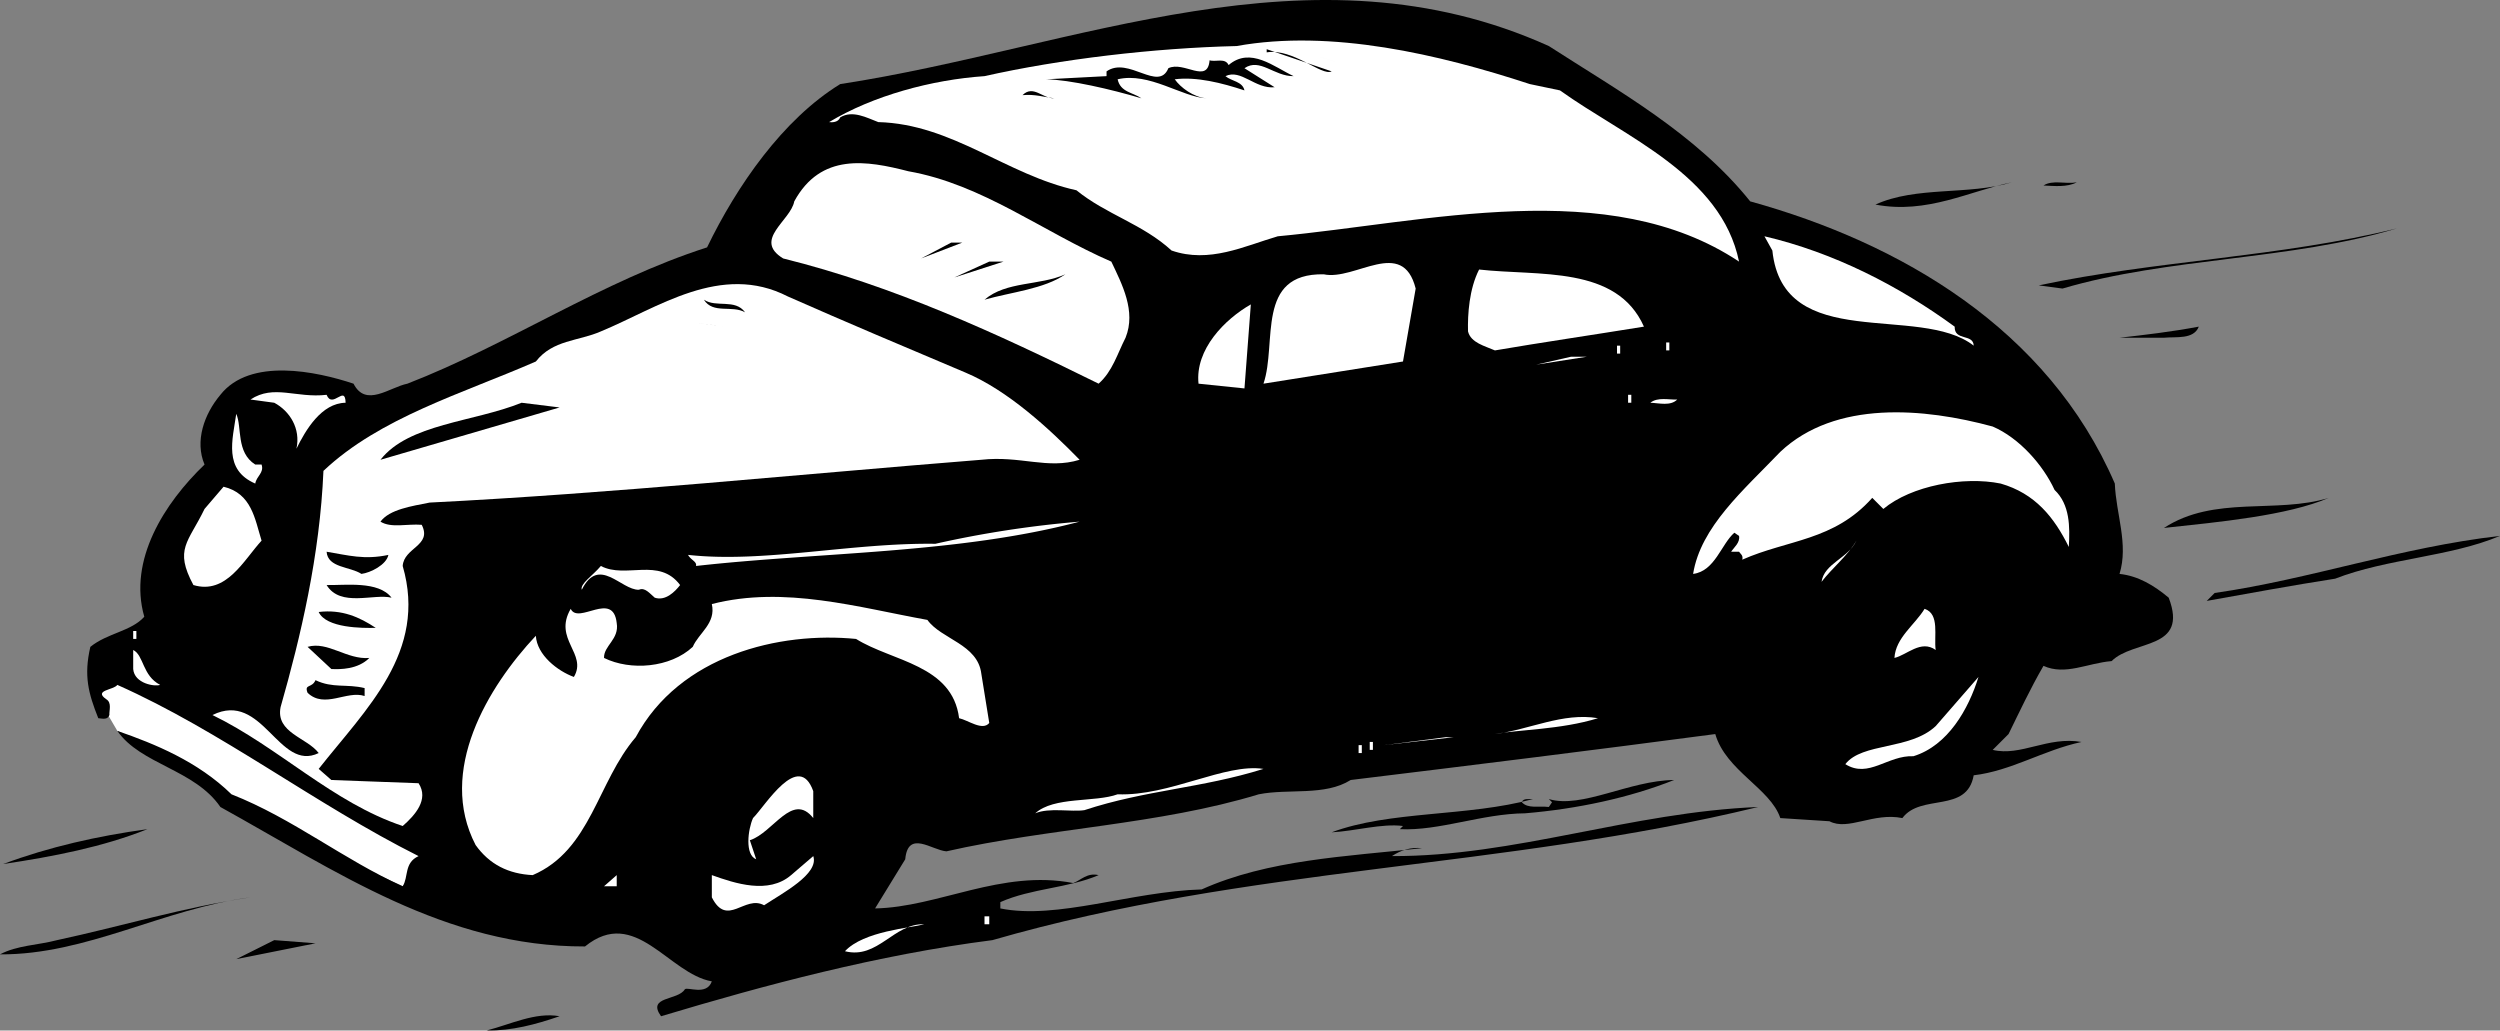 <svg xmlns="http://www.w3.org/2000/svg" width="157.699" height="65.004"><rect width="100%" height="100%" fill="#808080" stroke="none"/><path fill="#fff" d="m5.7 43.202 1.702 2.902 3.297 1.598 6.703 4.5 8 3.703 3.297-3.203-14.5-11.5-8.5 2"/><path d="M110.402 12.702c9.473 2.625 18.774 8.027 23 17.8.075 1.926.875 3.825.297 5.7 1.176.125 2.176.726 3.102 1.5 1.273 3.328-2.227 2.625-3.602 4-1.523.125-2.922.925-4.297.3-.828 1.426-1.527 2.926-2.203 4.301l-1 1c1.778.426 3.477-.875 5.602-.5-2.426.524-4.426 1.824-6.801 2.102-.426 2.422-3.324 1.125-4.5 2.699-1.824-.375-3.426.824-4.598.2l-3.101-.2c-.625-1.875-3.426-2.977-4.102-5.3-7.722 1.023-15.023 1.925-23 2.898-1.625 1.027-3.922.527-5.797.902-6.328 1.926-13.226 2.125-19.703 3.598-.922-.075-2.422-1.375-2.597.5l-1.903 3.101c3.977-.074 7.977-2.476 12.5-1.601.477-.172.875-.672 1.602-.5-1.926.828-4.227.828-6.2 1.703v.398c3.575.727 8.274-1.074 12.7-1.199 4.176-1.875 9.074-2.074 13.898-2.602-.722-.074-1.324.125-1.898.5 7.773.028 15.074-2.773 23.101-3.097-16.125 3.922-32.125 3.722-48.3 8.398-7.227.926-14.325 2.824-20.903 4.801-.922-1.277 1.078-.977 1.5-1.7.176-.175 1.375.423 1.703-.5-2.726-.476-4.828-4.777-8-2.202-8.828.027-15.726-4.774-23-8.797-1.625-2.375-5.027-2.676-6.5-4.801 2.375.824 5.075 1.926 7.2 4 3.875 1.523 7.074 4.125 10.8 5.8.375-.577.075-1.476 1-1.902-6.527-3.273-12.425-7.875-19-10.8-.226.328-1.527.328-.703.902.375.223.176.723.203 1-.125.324-.425.223-.703.2-.625-1.575-.922-2.677-.5-4.5 1.078-.876 2.578-.977 3.403-1.9-1.028-3.577 1.273-7.175 3.8-9.6-.625-1.477-.027-3.177 1-4.4 1.875-2.374 6.075-1.476 8.399-.702.773 1.527 2.273.226 3.398 0 6.375-2.473 12.278-6.473 18.903-8.598 1.875-3.875 4.773-8.074 8.398-10.3 14.875-2.274 29.676-9.177 44.7-2.4 4.374 2.825 9.277 5.524 12.702 9.798"/><path fill="#fff" d="M98.402 5.702c4.075 2.925 10.172 5.328 11.297 10.8-8.222-5.472-19.722-2.472-29.097-1.597-2.125.625-4.325 1.722-6.7.898-1.828-1.676-4.125-2.273-6-3.8-4.425-.973-7.828-4.176-12.5-4.301-.726-.274-1.625-.774-2.402-.297-.125.324-.523.324-.7.297 2.774-1.672 6.477-2.672 9.802-2.899C66.875 3.73 72.777 3.03 78 2.905c5.977-1.078 12.777.523 18.5 2.398l1.902.399"/><path d="M84 4.502c-.625.325-2.426-1.472-4.098-1.199v-.199L84 4.502m-2.398.301c-1.227.024-2.125-1.176-3.102-.5l1.902 1.2c-1.226.124-2.125-1.176-3.101-.7.375.324 1.074.324 1.199.899-1.426-.473-3.023-.875-4.398-.7.375.528 1.175 1.125 2 1.2-1.528-.075-3.625-1.672-5.602-1.2.176.825.977.825 1.5 1.2-1.926-.575-4.523-1.172-6-1.2l3.8-.199v-.3c1.376-.973 3.274 1.324 3.9-.2.976-.476 2.476 1.024 2.6-.5.376.125.977-.176 1.2.301 1.375-1.176 2.875.125 4.102.7m1.698-1.2 1.602.5-1.601-.5M66.5 6.202c-.625-.075-1.223-.274-2-.2.676-.675 1.277.227 2 .2"/><path fill="#fff" d="M70.102 16.502c.675 1.426 1.574 3.125.898 4.801-.523 1.024-.824 2.125-1.7 2.899-6.425-3.172-12.925-6.172-19.898-7.899-1.925-1.176.473-2.375.7-3.601 1.675-3.075 4.574-2.575 7.199-1.899 4.676.824 8.476 3.824 12.8 5.7"/><path d="M126.902 11.502c-2.625.528-5.328 2.028-8.601 1.403 2.574-1.176 5.875-.578 8.601-1.403m4.098 0c-.625.325-1.426.227-2.098.2.575-.375 1.375-.075 2.098-.2m-.898 6.7-1.5-.2c7.375-1.574 15.273-1.773 22.597-3.597-6.722 2.023-14.422 1.824-21.097 3.797"/><path fill="#fff" d="M123.3 20.604c-.023.926 1.177.426 1.2 1.2-3.426-2.677-12.023.523-12.7-6l-.5-.9c4.376 1.024 8.477 3.126 12 5.7"/><path d="m58.102 16.303 1.898-1h.7zm2.098 1.199 2.202-1h.899zm0 0"/><path fill="#fff" d="m89.3 18.202-.8 4.601-8.8 1.399c.874-2.575-.524-6.973 3.8-6.899 1.977.426 4.977-2.375 5.8.899m14.4 2.402c-3.223.523-6.626 1.023-9.4 1.5-.624-.277-1.523-.477-1.698-1.2-.028-1.077.074-2.675.699-3.902 3.773.426 8.676-.273 10.398 3.602"/><path d="M67.2 17.303c-1.325.926-3.423 1.125-5.098 1.602 1.375-1.176 3.472-.875 5.097-1.602"/><path fill="#fff" d="M60.902 23.502c2.672 1.125 5.274 3.528 7.2 5.5-2.028.625-3.727-.273-6.2 0-11.625.926-23.328 2.125-34.8 2.7-1.125.226-2.528.425-3.102 1.203.676.422 1.676.125 2.602.199.675 1.324-1.125 1.426-1.2 2.598 1.575 5.425-2.328 9.027-5.3 12.8l.8.7 5.5.203c.672 1.023-.226 2.023-1 2.699-4.425-1.477-7.828-4.977-12-7 3.172-1.574 4.172 3.625 6.7 2.398-.727-.972-2.727-1.273-2.403-2.898 1.278-4.477 2.477-9.574 2.703-14.902 3.575-3.375 8.774-4.875 13.399-6.899 1.074-1.375 2.676-1.273 4.101-1.898 3.575-1.477 7.575-4.375 11.797-2.203 3.676 1.625 7.477 3.226 11.203 4.8"/><path d="M47 19.702c-.824-.473-2.023.125-2.598-.797.774.523 1.973-.078 2.598.797"/><path fill="#fff" d="m78.5 24.502-2.898-.3c-.227-2.172 1.675-4.075 3.3-5l-.402 5.3"/><path d="m44.102 20.405 1.699.199-1.7-.2m94.599.2c-.325.824-1.423.625-2.2.7h-2.8c1.577-.177 3.277-.376 5-.7"/><path fill="#fff" d="M105.102 21.604h.199v.5h-.2v-.5m-3.101.199h.2v.5h-.2v-.5m-5.098 1.199 2.2-.5h1zM21.8 25.405c-1.523.023-2.523 1.722-3.1 2.898.277-1.273-.423-2.375-1.4-2.898l-1.5-.203c1.477-.973 2.876-.075 4.802-.297.375.922 1.175-.676 1.199.5m83.999-.203c-.425.425-1.124.226-1.698.203.472-.375 1.175-.176 1.699-.203"/><path d="M24 29.002c1.777-2.273 5.875-2.375 8.902-3.597l2.399.297L24 29.002"/><path fill="#fff" d="M102.7 24.905h.202v.5h-.203v-.5m26.903 6c.972.922.972 2.324.898 3.597-.926-1.875-2.125-3.375-4.3-4-2.325-.472-5.626.125-7.4 1.602l-.698-.7c-2.426 2.723-5.325 2.626-8.2 3.9.075-.274-.125-.376-.203-.5h-.5c.176-.274.578-.575.5-1l-.297-.2c-.828.723-1.226 2.426-2.601 2.598.476-2.973 3.176-5.274 5.5-7.7 3.476-3.273 9.074-2.773 13.398-1.597 1.676.722 3.176 2.422 3.903 4m-113.5-1.602h.398c.176.524-.324.727-.398 1.2-2.028-.876-1.426-2.774-1.2-4.399.375.824-.027 2.426 1.2 3.2m.398 4.8c-1.125 1.223-2.223 3.426-4.3 2.8-1.223-2.277-.325-2.675.702-4.8l1.2-1.402c1.773.425 1.972 2.027 2.398 3.402"/><path d="M146.902 31.405c-2.625 1.125-6.925 1.523-10.402 1.898 3.176-2.074 7.074-.875 10.402-1.898"/><path fill="#fff" d="M68.102 32.905c-7.625 2.023-16.426 1.922-24.2 2.797.075-.274-.328-.375-.5-.7 4.774.528 10.274-.773 15.598-.699a66.606 66.606 0 0 1 9.102-1.398"/><path d="M157.7 33.803c-3.126 1.324-7.126 1.426-10.4 2.7-2.726.425-5.425.925-8.1 1.402l.5-.5c6.077-.875 11.675-2.875 18-3.602"/><path fill="#fff" d="M114.902 36.702c.172-1.172 1.672-1.473 2.2-2.598-.528.926-1.528 1.723-2.2 2.598"/><path d="M24.5 35.002c-.125.625-1.125 1.125-1.7 1.2-.726-.473-2.124-.375-2.198-1.399 1.375.227 2.375.524 3.898.2"/><path fill="#fff" d="M42.902 36.905c-.328.422-.925 1.023-1.601.797-.324-.274-.625-.672-1-.5-1.125.027-2.524-2.172-3.602 0-.125-.375.676-.875 1.203-1.5 1.575.828 3.672-.575 5 1.203"/><path d="M24.7 37.702c-1.126-.274-3.223.625-4.098-.797 1.175.023 3.273-.278 4.097.797"/><path fill="#fff" d="m61.902 42.502.5 3.102c-.425.523-1.328-.176-1.902-.3-.426-3.376-4.223-3.575-6.5-5-4.824-.477-11.125 1.023-13.898 6.198-2.426 2.825-2.825 7.125-6.5 8.7-1.528-.075-2.727-.672-3.602-1.899-2.426-4.676.777-9.976 3.8-13.199.075 1.223 1.376 2.223 2.4 2.598.874-1.473-1.325-2.375-.2-4.297.477 1.023 2.676-1.176 2.902.898.172 1.024-.828 1.426-.8 2.2 1.675.824 4.175.624 5.597-.7.375-.875 1.477-1.476 1.203-2.699 4.575-1.176 9.274.223 13.598 1 .875 1.223 3.176 1.523 3.402 3.398m60.2-1.5c-.926-.675-1.825.325-2.602.5.074-1.273 1.277-2.074 1.902-3.097.973.324.575 1.722.7 2.597"/><path d="M23.7 39.604c-.825.023-3.126.023-3.598-1 1.472-.176 2.574.324 3.597 1"/><path fill="#fff" d="M8.402 39.803h.2v.5h-.2v-.5"/><path d="M23.3 41.502c-.726.727-1.823.727-2.398.7l-1.5-1.399c1.274-.375 2.473.824 3.899.7"/><path fill="#fff" d="M10.102 43.202c-.325.125-1.625-.075-1.7-1v-1.2c.672.325.575 1.625 1.7 2.2m110.598 4.5c-1.626-.075-2.825 1.425-4.298.5 1.075-1.375 4.075-.875 5.7-2.399l2.699-3.101c-.625 2.027-1.926 4.328-4.102 5"/><path d="M23 43.405v.5c-1.125-.375-2.523.824-3.598-.203-.226-.575.274-.274.5-.797 1.075.523 1.973.222 3.098.5"/><path fill="#fff" d="M100.8 45.303c-2.323.727-5.124.727-6.5 1 2.177-.273 4.274-1.375 6.5-1m-13.5 1.699 3.9-.5h.5zm-.898-.199h.2v.5h-.2v-.5m-.702.199h.202v.5H85.7v-.5m-6 1.5c-3.923 1.227-7.423 1.325-11.298 2.602-.828.125-2.226-.176-3.101.2 1.176-1.075 3.773-.677 5.199-1.2 3.277.125 6.777-1.977 9.2-1.602m-28.4 1.403v1.699c-1.323-1.676-2.523.926-4 1.398l.4 1.2c-.723-.274-.524-1.875-.2-2.598.777-.777 2.875-4.277 3.8-1.7"/><path d="M105.602 49.202c-2.825 1.125-6.125 1.828-9.403 2.101-2.722.024-5.422 1.125-7.898 1l.199-.199c-1.324-.176-3.023.324-4.5.398 3.676-1.375 8.574-.972 12.7-2.097-.223.023-.626-.078-.7.199.375.426 1.074.223 1.7.3l.202-.3-.203-.2c2.078.626 5.078-1.175 7.903-1.202M9.3 52.303c-2.823 1.125-5.925 1.727-9.1 2.2 2.874-1.075 5.976-1.774 9.1-2.2"/><path fill="#fff" d="M48.2 57.104c-1.223-.676-2.325 1.426-3.298-.5v-1.402c1.473.527 3.575 1.226 5 0l1.399-1.2c.375 1.125-1.926 2.325-3.102 3.102m-10.097-1.199.8-.703v.703zm0 0"/><path d="M15.8 56.604c-5.523.723-10.323 3.625-15.8 3.598 1.074-.575 2.375-.575 3.602-.899 4.074-.875 7.972-2.074 12.199-2.699"/><path fill="#fff" d="M58.3 58.303c-1.925-.074-2.925 2.227-5 1.7 1.177-1.274 4.177-1.473 5-1.7m3.802-.5h.3v.5h-.3v-.5"/><path d="m14.902 60.502 2.399-1.199 2.601.2zM35.3 64.104c-1.523.523-3.023.926-4.6.898 1.476-.375 3.077-1.175 4.6-.898"/></svg>
